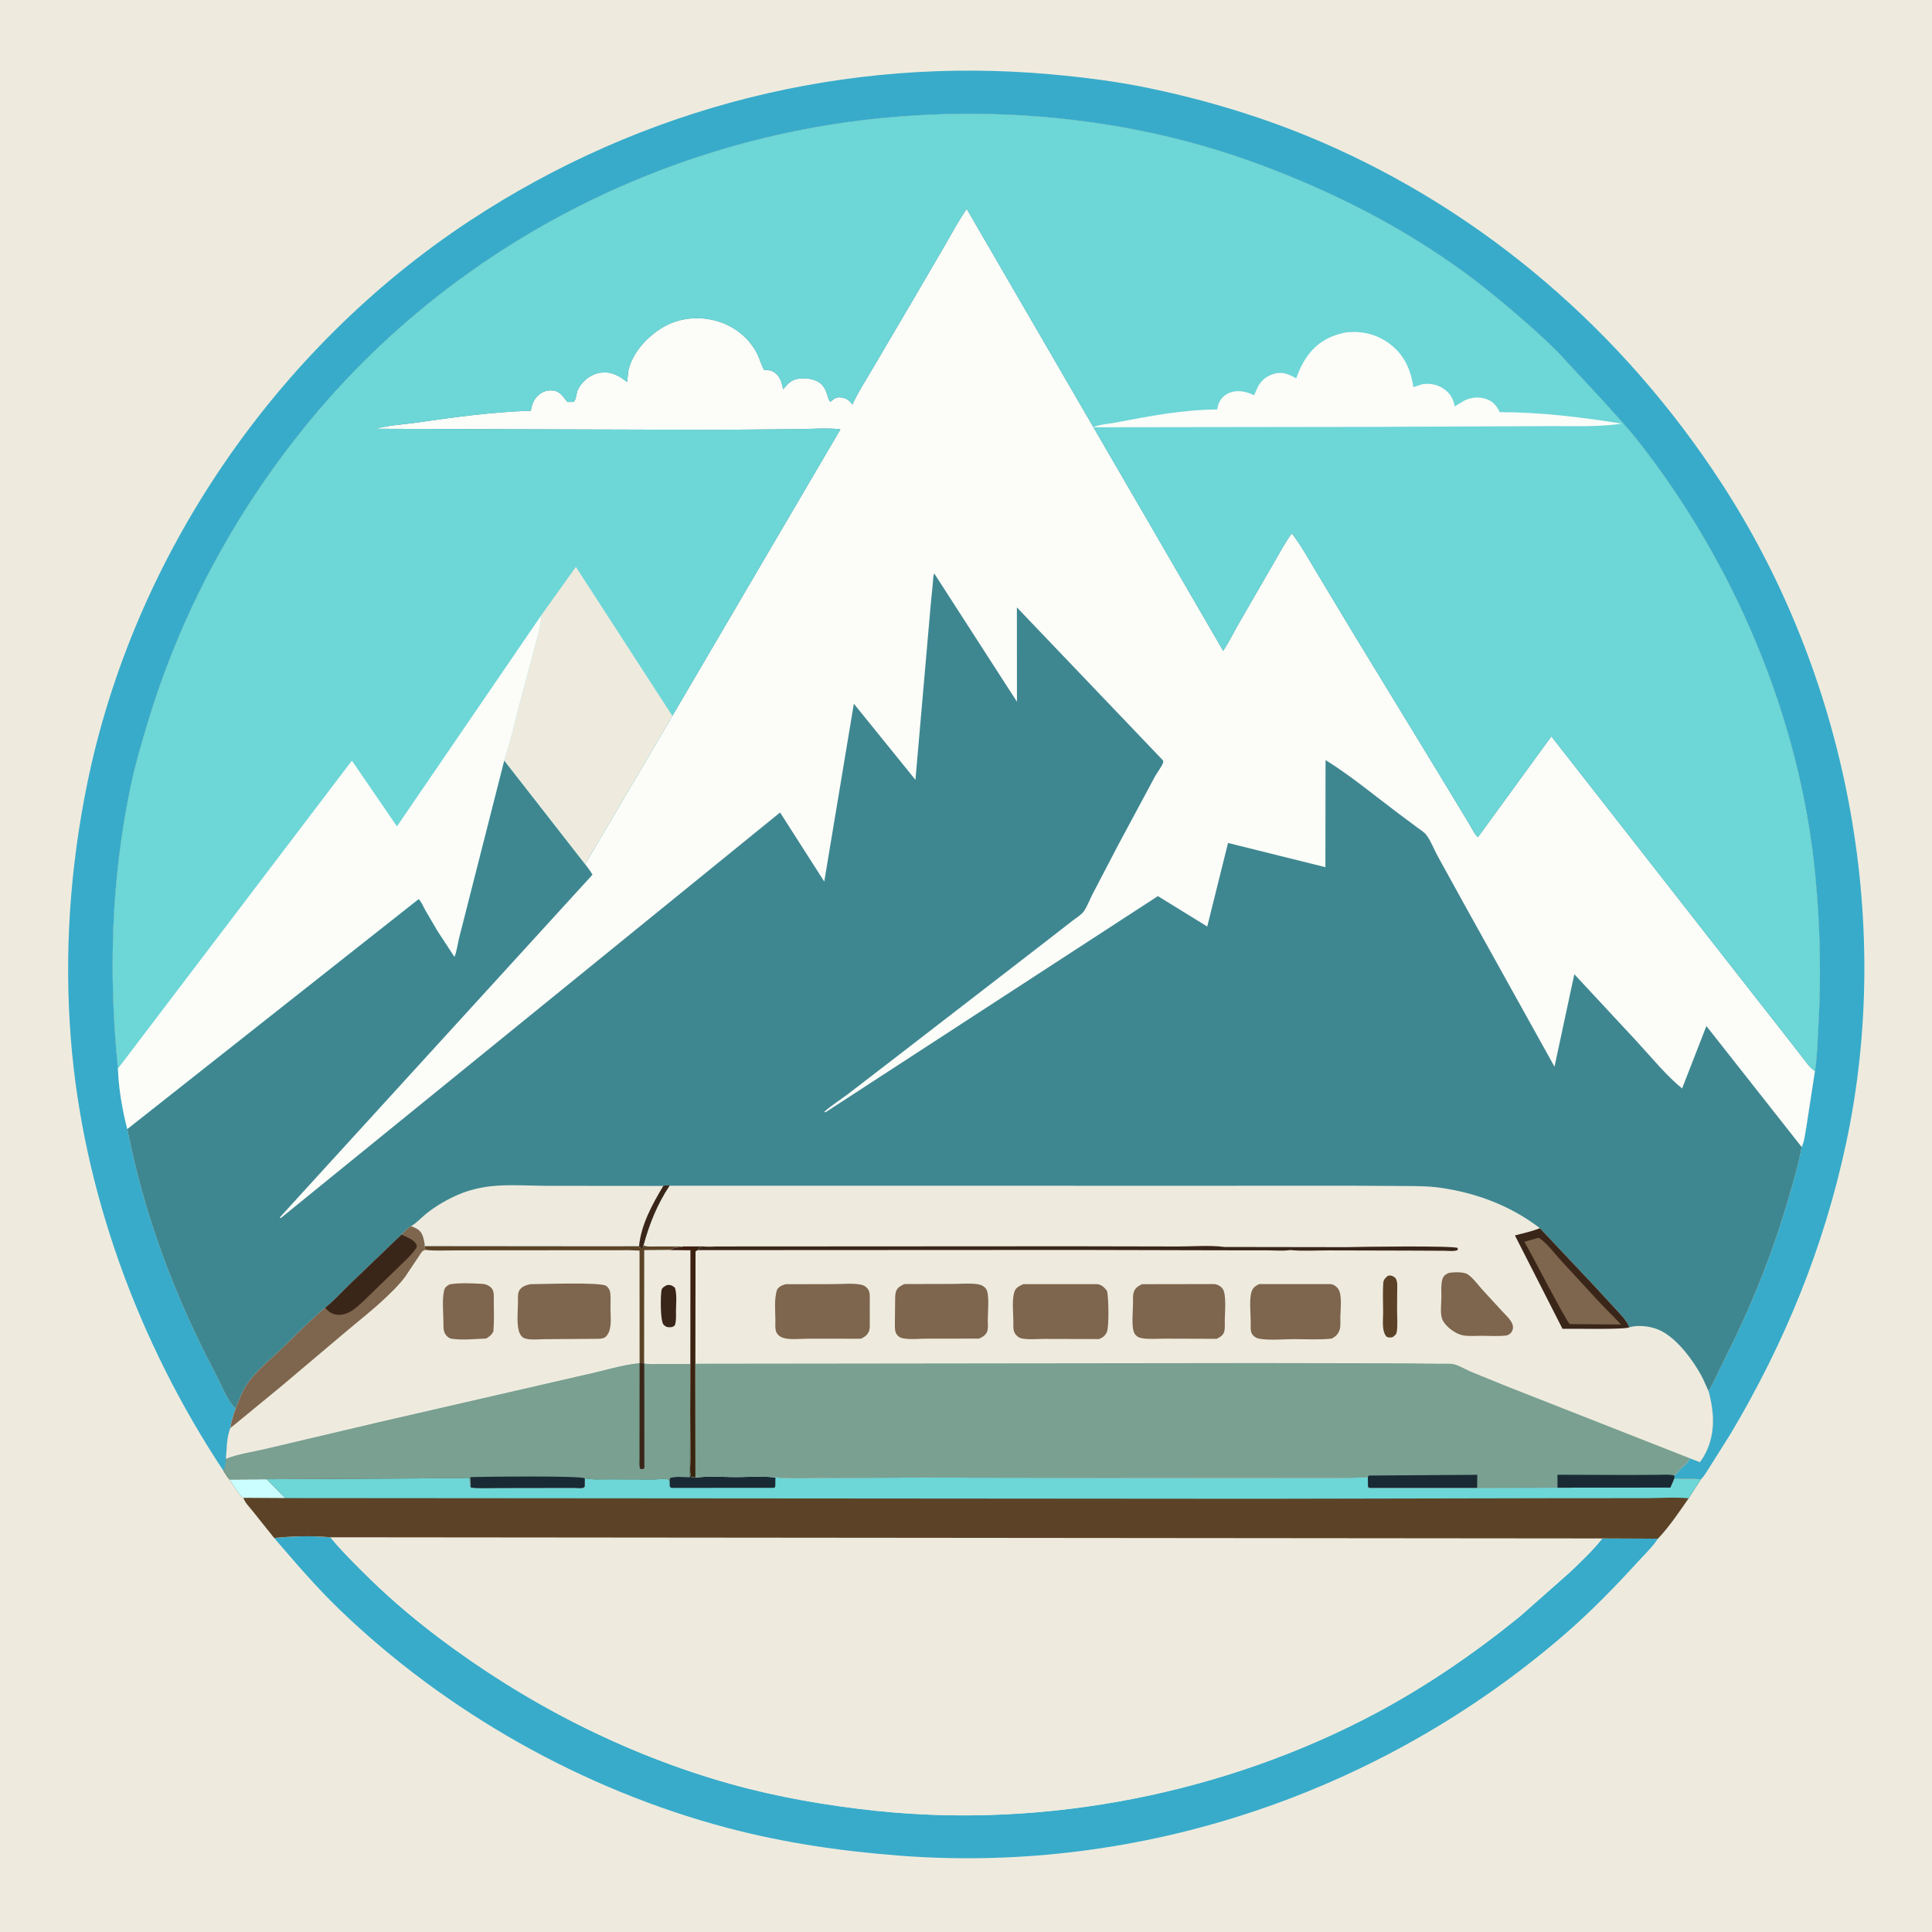 <svg version="1.1" xmlns="http://www.w3.org/2000/svg" style="display: block;" viewBox="0 0 2048 2048" width="1024" height="1024">
<defs>
	<linearGradient id="Gradient1" gradientUnits="userSpaceOnUse" x1="739.129" y1="1443.19" x2="727.871" y2="1442.81">
		<stop class="stop0" offset="0" stop-opacity="1" stop-color="rgb(56,37,14)"/>
		<stop class="stop1" offset="1" stop-opacity="1" stop-color="rgb(63,31,18)"/>
	</linearGradient>
</defs>
<path transform="translate(0,0)" fill="rgb(238,235,222)" d="M -0 -0 L 2048 0 L 2048 2048 L -0 2048 L -0 -0 z"/>
<path transform="translate(0,0)" fill="rgb(56,171,202)" d="M 290.668 1630.39 C 309.438 1628.29 331.411 1627.88 350.246 1629.58 C 360.491 1642.22 371.838 1653.54 383.311 1665.05 C 408.721 1690.52 435.136 1713.36 463.819 1735.07 C 556.512 1805.23 662.061 1859.5 774.143 1890.97 C 824.166 1905.02 877.901 1914.23 929.562 1919.63 C 1109.37 1938.43 1298.57 1901.05 1458.05 1816.26 C 1512.4 1787.36 1563.94 1751.88 1611.65 1713.09 L 1664.25 1666.57 C 1676.24 1655.16 1688.21 1643.78 1698.54 1630.81 L 1757.48 1631.07 C 1751.62 1639.87 1743.04 1648.06 1735.9 1655.88 C 1710.95 1683.22 1684.96 1709.81 1656.88 1733.97 C 1463.34 1900.5 1209.72 1986.49 954.598 1967.15 C 892.567 1962.44 831.341 1953.58 771.122 1937.65 C 618.81 1897.37 473.36 1815.53 359.829 1706.1 C 335.236 1682.39 312.917 1656.27 290.668 1630.39 z"/>
<path transform="translate(0,0)" fill="rgb(56,171,202)" d="M 236.798 1559.03 C 147.177 1423.85 87.809 1263.27 75.079 1101 C 67.977 1010.48 74.244 919.982 92.378 831.091 C 141.687 589.38 292.497 369.17 498.332 233.79 C 681.34 113.424 896.84 59.013 1115 78.875 C 1149.73 82.037 1184.14 86.37 1218.31 93.5 C 1279.78 106.325 1340.48 124.683 1398.23 149.417 C 1573.93 224.673 1720.87 352.356 1824.81 512.118 C 1956.82 715.024 2007.65 974.058 1957.05 1211.4 C 1933.54 1321.66 1892.02 1423.27 1834.45 1519.99 L 1812.63 1554.65 C 1809.75 1558.97 1806.9 1564.51 1803.11 1568.05 L 1774.87 1567.14 L 1775.03 1564.2 C 1777.36 1561.8 1779.36 1559.05 1781.73 1556.73 C 1785.76 1552.79 1789.03 1551.57 1791.02 1545.74 L 1802.02 1549.94 L 1805.6 1544.61 C 1818.64 1522.64 1817.64 1498.41 1811.08 1474.62 C 1817.32 1464.58 1822.14 1452.66 1827.52 1442.06 C 1855.48 1386.96 1878.44 1330.39 1895.69 1271.02 C 1900.96 1252.91 1906.5 1234.49 1909.86 1215.92 C 1912.94 1209.47 1913.78 1199.91 1915.08 1192.77 L 1923.92 1135.34 C 1926.32 1120.22 1926.61 1104.29 1927.5 1088.99 C 1930.67 1034.33 1929.47 981.414 1924.21 926.974 C 1908.24 761.719 1838.82 597.685 1736.46 467.507 C 1724.88 452.783 1711.99 439.046 1699.49 425.095 L 1650.65 372.473 C 1629.63 351.732 1607.3 332.515 1584.5 313.772 C 1527.91 267.242 1464.05 229.477 1397.25 199.686 C 1357.28 181.862 1316.08 166.282 1273.98 154.291 C 1164.33 123.055 1046.4 113.99 933.073 125.331 C 696.634 148.992 475.236 265.707 324.918 450.337 C 248.563 544.123 191.093 651.097 156.33 766.948 C 149.836 788.59 143.452 810.129 138.772 832.255 C 117.782 931.491 114.884 1032.02 125.058 1132.7 C 125.711 1153.3 129.724 1176.89 134.944 1196.81 C 152.645 1287.7 185.378 1374.66 228.534 1456.42 C 234.54 1467.8 240.661 1484.48 249.763 1493.35 C 247.41 1500.08 245.151 1506.72 244.208 1513.83 C 240.22 1523.62 240.385 1535.95 239.555 1546.44 C 239.166 1550.21 239.512 1556.39 236.798 1559.03 z"/>
<path transform="translate(0,0)" fill="rgb(238,235,222)" d="M 677.996 1445.02 L 682.97 1445.16 C 688.311 1446.41 694.23 1445.88 699.707 1445.87 L 731.837 1445.78 L 731.648 1498.65 L 731.942 1546.72 C 731.943 1552.09 730.839 1560.62 732.5 1565.61 L 737.227 1566.1 C 751.268 1564.73 766.193 1565.68 780.331 1565.68 C 793.972 1565.68 808.428 1564.74 821.971 1566.04 C 840.91 1567.92 860.816 1566.73 879.855 1566.61 L 976.387 1566.26 L 1290.27 1566.77 L 1418.11 1566.67 L 1441.76 1566.27 C 1443.98 1566.2 1448.04 1566.51 1449.97 1565.6 L 1450.16 1576 C 1451.81 1577.47 1450.9 1577.19 1452.75 1577.19 L 1565.85 1577.19 L 1651 1577 L 1770.63 1576.91 L 1774.87 1567.14 L 1803.11 1568.05 L 1790.05 1588.28 C 1780.21 1602.45 1769.36 1618.62 1757.48 1631.07 L 1698.54 1630.81 C 1688.21 1643.78 1676.24 1655.16 1664.25 1666.57 L 1611.65 1713.09 C 1563.94 1751.88 1512.4 1787.36 1458.05 1816.26 C 1298.57 1901.05 1109.37 1938.43 929.562 1919.63 C 877.901 1914.23 824.166 1905.02 774.143 1890.97 C 662.061 1859.5 556.512 1805.23 463.819 1735.07 C 435.136 1713.36 408.721 1690.52 383.311 1665.05 C 371.838 1653.54 360.491 1642.22 350.246 1629.58 C 331.411 1627.88 309.438 1628.29 290.668 1630.39 L 267.445 1601.34 C 264.471 1597.57 259.195 1592.34 258.03 1587.74 C 253.076 1585.23 246.607 1573.12 243.169 1568.25 C 240.747 1565.89 238.719 1561.89 236.798 1559.03 C 239.512 1556.39 239.166 1550.21 239.555 1546.44 C 252.157 1541.23 268.266 1539.16 281.613 1535.89 L 402.617 1507.37 L 618.284 1457.78 C 638.14 1453.68 657.817 1447.02 677.996 1445.02 z"/>
<path transform="translate(0,0)" fill="rgb(92,67,39)" d="M 677.996 1445.02 L 682.97 1445.16 C 688.311 1446.41 694.23 1445.88 699.707 1445.87 L 731.837 1445.78 L 731.648 1498.65 L 731.942 1546.72 C 731.943 1552.09 730.839 1560.62 732.5 1565.61 L 737.227 1566.1 C 751.268 1564.73 766.193 1565.68 780.331 1565.68 C 793.972 1565.68 808.428 1564.74 821.971 1566.04 C 840.91 1567.92 860.816 1566.73 879.855 1566.61 L 976.387 1566.26 L 1290.27 1566.77 L 1418.11 1566.67 L 1441.76 1566.27 C 1443.98 1566.2 1448.04 1566.51 1449.97 1565.6 L 1450.16 1576 C 1451.81 1577.47 1450.9 1577.19 1452.75 1577.19 L 1565.85 1577.19 L 1651 1577 L 1770.63 1576.91 L 1774.87 1567.14 L 1803.11 1568.05 L 1790.05 1588.28 C 1780.21 1602.45 1769.36 1618.62 1757.48 1631.07 L 1698.54 1630.81 L 350.246 1629.58 C 331.411 1627.88 309.438 1628.29 290.668 1630.39 L 267.445 1601.34 C 264.471 1597.57 259.195 1592.34 258.03 1587.74 C 253.076 1585.23 246.607 1573.12 243.169 1568.25 C 240.747 1565.89 238.719 1561.89 236.798 1559.03 C 239.512 1556.39 239.166 1550.21 239.555 1546.44 C 252.157 1541.23 268.266 1539.16 281.613 1535.89 L 402.617 1507.37 L 618.284 1457.78 C 638.14 1453.68 657.817 1447.02 677.996 1445.02 z"/>
<path transform="translate(0,0)" fill="rgb(203,254,254)" d="M 243.169 1568.25 L 282.8 1568.04 L 302.331 1588.01 L 258.03 1587.74 C 253.076 1585.23 246.607 1573.12 243.169 1568.25 z"/>
<path transform="translate(0,0)" fill="rgb(109,214,215)" d="M 709.798 1570.11 L 709.957 1567.07 C 713.329 1564.54 726.427 1565.86 731.22 1565.84 L 731.648 1498.65 L 731.942 1546.72 C 731.943 1552.09 730.839 1560.62 732.5 1565.61 L 737.227 1566.1 C 751.268 1564.73 766.193 1565.68 780.331 1565.68 C 793.972 1565.68 808.428 1564.74 821.971 1566.04 C 840.91 1567.92 860.816 1566.73 879.855 1566.61 L 976.387 1566.26 L 1290.27 1566.77 L 1418.11 1566.67 L 1441.76 1566.27 C 1443.98 1566.2 1448.04 1566.51 1449.97 1565.6 L 1450.16 1576 C 1451.81 1577.47 1450.9 1577.19 1452.75 1577.19 L 1565.85 1577.19 L 1651 1577 L 1770.63 1576.91 L 1774.87 1567.14 L 1803.11 1568.05 L 1790.05 1588.28 C 1775.6 1586.81 1759.69 1588.1 1745.11 1588.11 L 1653.24 1588.16 L 1336.02 1588.78 L 302.331 1588.01 L 282.8 1568.04 L 464.006 1567.04 L 488.907 1566.9 C 490.377 1566.87 495.345 1566.24 496.5 1566.69 C 497.094 1566.93 497.433 1567.56 497.899 1568 C 498.063 1570.6 497.772 1574.75 499.121 1576.88 C 509.285 1577.93 519.934 1577.29 530.155 1577.28 L 585.935 1577.19 L 607.72 1577.15 C 610.663 1577.14 615.205 1577.74 618 1577.13 C 618.67 1576.98 619.146 1576.38 619.718 1576 L 619.88 1567.08 C 628.429 1568.75 637.923 1568.06 646.628 1568.11 L 694 1568.24 C 696.962 1568.23 706 1567.18 708 1568.2 C 708.779 1568.6 709.199 1569.47 709.798 1570.11 z"/>
<path transform="translate(0,0)" fill="rgb(26,42,52)" d="M 709.798 1570.11 L 709.957 1567.07 C 713.329 1564.54 726.427 1565.86 731.22 1565.84 L 731.648 1498.65 L 731.942 1546.72 C 731.943 1552.09 730.839 1560.62 732.5 1565.61 L 737.227 1566.1 C 751.268 1564.73 766.193 1565.68 780.331 1565.68 C 793.972 1565.68 808.428 1564.74 821.971 1566.04 L 821.821 1576 C 820.201 1577.43 821.088 1577.17 819.304 1577.17 L 711.5 1577.23 L 710.029 1576 L 709.798 1570.11 z"/>
<path transform="translate(0,0)" fill="rgb(121,160,145)" d="M 677.996 1445.02 L 682.97 1445.16 C 688.311 1446.41 694.23 1445.88 699.707 1445.87 L 731.837 1445.78 L 731.648 1498.65 L 731.22 1565.84 C 726.427 1565.86 713.329 1564.54 709.957 1567.07 L 709.798 1570.11 C 709.199 1569.47 708.779 1568.6 708 1568.2 C 706 1567.18 696.962 1568.23 694 1568.24 L 646.628 1568.11 C 637.923 1568.06 628.429 1568.75 619.88 1567.08 L 619.718 1576 C 619.146 1576.38 618.67 1576.98 618 1577.13 C 615.205 1577.74 610.663 1577.14 607.72 1577.15 L 585.935 1577.19 L 530.155 1577.28 C 519.934 1577.29 509.285 1577.93 499.121 1576.88 C 497.772 1574.75 498.063 1570.6 497.899 1568 C 497.433 1567.56 497.094 1566.93 496.5 1566.69 C 495.345 1566.24 490.377 1566.87 488.907 1566.9 L 464.006 1567.04 L 282.8 1568.04 L 243.169 1568.25 C 240.747 1565.89 238.719 1561.89 236.798 1559.03 C 239.512 1556.39 239.166 1550.21 239.555 1546.44 C 252.157 1541.23 268.266 1539.16 281.613 1535.89 L 402.617 1507.37 L 618.284 1457.78 C 638.14 1453.68 657.817 1447.02 677.996 1445.02 z"/>
<path transform="translate(0,0)" fill="rgb(58,38,25)" d="M 677.996 1445.02 L 682.97 1445.16 L 683.057 1556.5 C 680.94 1557.71 680.8 1557.29 678.5 1556.96 C 677.477 1553.54 677.917 1549.4 677.92 1545.83 L 677.927 1524.86 L 677.996 1445.02 z"/>
<path transform="translate(0,0)" fill="rgb(26,42,52)" d="M 499.121 1576.88 L 498.628 1565.75 C 512.163 1565.37 615.821 1564.13 619.88 1567.08 L 619.718 1576 C 619.146 1576.38 618.67 1576.98 618 1577.13 C 615.205 1577.74 610.663 1577.14 607.72 1577.15 L 585.935 1577.19 L 530.155 1577.28 C 519.934 1577.29 509.285 1577.93 499.121 1576.88 z"/>
<path transform="translate(0,0)" fill="rgb(62,135,145)" d="M 125.058 1132.7 C 114.884 1032.02 117.782 931.491 138.772 832.255 C 143.452 810.129 149.836 788.59 156.33 766.948 C 191.093 651.097 248.563 544.123 324.918 450.337 C 475.236 265.707 696.634 148.992 933.073 125.331 C 1046.4 113.99 1164.33 123.055 1273.98 154.291 C 1316.08 166.282 1357.28 181.862 1397.25 199.686 C 1464.05 229.477 1527.91 267.242 1584.5 313.772 C 1607.3 332.515 1629.63 351.732 1650.65 372.473 L 1699.49 425.095 C 1711.99 439.046 1724.88 452.783 1736.46 467.507 C 1838.82 597.685 1908.24 761.719 1924.21 926.974 C 1929.47 981.414 1930.67 1034.33 1927.5 1088.99 C 1926.61 1104.29 1926.32 1120.22 1923.92 1135.34 L 1915.08 1192.77 C 1913.78 1199.91 1912.94 1209.47 1909.86 1215.92 C 1906.5 1234.49 1900.96 1252.91 1895.69 1271.02 C 1878.44 1330.39 1855.48 1386.96 1827.52 1442.06 C 1822.14 1452.66 1817.32 1464.58 1811.08 1474.62 C 1817.64 1498.41 1818.64 1522.64 1805.6 1544.61 L 1802.02 1549.94 L 1791.02 1545.74 C 1789.03 1551.57 1785.76 1552.79 1781.73 1556.73 C 1779.36 1559.05 1777.36 1561.8 1775.03 1564.2 L 1774.87 1567.14 L 1770.63 1576.91 L 1651 1577 L 1565.85 1577.19 L 1452.75 1577.19 C 1450.9 1577.19 1451.81 1577.47 1450.16 1576 L 1449.97 1565.6 C 1448.04 1566.51 1443.98 1566.2 1441.76 1566.27 L 1418.11 1566.67 L 1290.27 1566.77 L 976.387 1566.26 L 879.855 1566.61 C 860.816 1566.73 840.91 1567.92 821.971 1566.04 C 808.428 1564.74 793.972 1565.68 780.331 1565.68 C 766.193 1565.68 751.268 1564.73 737.227 1566.1 L 732.5 1565.61 C 730.839 1560.62 731.943 1552.09 731.942 1546.72 L 731.648 1498.65 L 731.837 1445.78 L 699.707 1445.87 C 694.23 1445.88 688.311 1446.41 682.97 1445.16 L 677.996 1445.02 C 657.817 1447.02 638.14 1453.68 618.284 1457.78 L 402.617 1507.37 L 281.613 1535.89 C 268.266 1539.16 252.157 1541.23 239.555 1546.44 C 240.385 1535.95 240.22 1523.62 244.208 1513.83 C 245.151 1506.72 247.41 1500.08 249.763 1493.35 C 240.661 1484.48 234.54 1467.8 228.534 1456.42 C 185.378 1374.66 152.645 1287.7 134.944 1196.81 C 129.724 1176.89 125.711 1153.3 125.058 1132.7 z"/>
<path transform="translate(0,0)" fill="rgb(238,235,222)" d="M 703.093 1257.14 C 705.586 1256.54 707.378 1255.9 709.864 1256.95 C 696.456 1277.36 688.766 1296.78 682.259 1320.16 L 681.5 1323 L 679.132 1323.03 L 677.385 1321.12 L 649.391 1321.23 L 449.998 1321.04 C 450.483 1318.67 448.927 1312.46 447.996 1310 C 445.584 1303.62 441.534 1302.21 435.67 1299.77 C 441.089 1296.91 446.348 1290.99 451.239 1287.03 C 462.008 1278.31 474.459 1271.11 487.231 1265.76 C 497.259 1261.56 508.963 1258.77 519.762 1257.52 C 539.169 1255.29 560.445 1256.99 580.03 1257.02 L 703.093 1257.14 z"/>
<path transform="translate(0,0)" fill="rgb(58,38,25)" d="M 703.093 1257.14 C 705.586 1256.54 707.378 1255.9 709.864 1256.95 C 696.456 1277.36 688.766 1296.78 682.259 1320.16 L 681.5 1323 L 679.132 1323.03 L 677.385 1321.12 C 679.636 1298.01 691.44 1276.66 703.093 1257.14 z"/>
<path transform="translate(0,0)" fill="rgb(238,235,222)" d="M 425.682 1308.72 C 428.821 1305.5 431.776 1302.07 435.67 1299.77 C 441.534 1302.21 445.584 1303.62 447.996 1310 C 448.927 1312.46 450.483 1318.67 449.998 1321.04 L 649.391 1321.23 L 677.385 1321.12 L 679.132 1323.03 L 681.5 1323 L 682.259 1320.16 C 686.559 1321.92 692.298 1321.23 696.931 1321.25 L 724.603 1321.27 L 722.63 1321.81 C 720.761 1322.3 719.257 1322.41 717.34 1322.44 C 714.439 1322.49 712.967 1323.42 710.71 1325.13 L 731.906 1325.33 L 731.837 1445.78 L 699.707 1445.87 C 694.23 1445.88 688.311 1446.41 682.97 1445.16 L 677.996 1445.02 C 657.817 1447.02 638.14 1453.68 618.284 1457.78 L 402.617 1507.37 L 281.613 1535.89 C 268.266 1539.16 252.157 1541.23 239.555 1546.44 C 240.385 1535.95 240.22 1523.62 244.208 1513.83 C 245.151 1506.72 247.41 1500.08 249.763 1493.35 C 253.499 1483.69 257.099 1474.01 263.142 1465.5 C 272.54 1452.27 286.894 1440.83 298.633 1429.58 C 313.777 1415.07 328.514 1399.86 344.562 1386.35 C 353.14 1379.78 361.178 1370.59 369.061 1363.07 L 425.682 1308.72 z"/>
<path transform="translate(0,0)" fill="rgb(92,67,39)" d="M 677.385 1321.12 L 679.132 1323.03 L 681.5 1323 L 682.259 1320.16 C 686.559 1321.92 692.298 1321.23 696.931 1321.25 L 724.603 1321.27 L 722.63 1321.81 C 720.761 1322.3 719.257 1322.41 717.34 1322.44 C 714.439 1322.49 712.967 1323.42 710.71 1325.13 L 683.041 1325.3 L 682.97 1445.16 L 677.996 1445.02 L 677.947 1325.67 L 666.443 1325.27 L 521.959 1325.37 L 478.084 1325.5 C 469.138 1325.52 459.857 1326.08 450.982 1324.89 L 449.998 1321.04 L 649.391 1321.23 L 677.385 1321.12 z"/>
<path transform="translate(0,0)" fill="rgb(126,101,77)" d="M 476.599 1361.5 C 486.617 1359.62 501.17 1360.35 511.5 1361 C 515.122 1361.23 518.907 1362.91 521.25 1365.7 C 524.09 1369.08 523.389 1374.75 523.426 1378.96 C 523.522 1389.75 523.932 1400.76 522.997 1411.5 C 520.951 1415.31 519.004 1416.67 515.343 1418.89 C 503.925 1419.39 490.725 1420.7 479.439 1419.23 C 476.241 1418.81 473.956 1417.13 472.207 1414.44 C 469.667 1410.53 470.11 1405.89 470.066 1401.43 C 469.965 1391.27 468.555 1378.02 470.702 1368.22 C 471.52 1364.48 473.461 1363.32 476.599 1361.5 z"/>
<path transform="translate(0,0)" fill="rgb(126,101,77)" d="M 562.05 1361.31 C 573.891 1361.24 636.498 1358.94 642.488 1363.04 C 644.952 1364.72 646.575 1367.56 646.913 1370.5 C 647.529 1375.84 647.134 1381.81 647.143 1387.22 C 647.158 1395.96 648.953 1408.23 643.523 1415.43 C 641.144 1418.59 638.888 1418.79 635.25 1419.18 L 577.391 1419.59 C 571.345 1419.61 560.875 1420.85 555.32 1418.36 C 552.791 1417.22 550.841 1413.79 550.089 1411.23 C 547.519 1402.49 549.035 1388.99 549.1 1379.67 C 549.127 1375.84 548.548 1370.89 550.748 1367.53 C 553.318 1363.6 557.741 1362.3 562.05 1361.31 z"/>
<path transform="translate(0,0)" fill="rgb(238,235,222)" d="M 710.71 1325.13 L 731.906 1325.33 L 731.837 1445.78 L 699.707 1445.87 C 694.23 1445.88 688.311 1446.41 682.97 1445.16 L 683.041 1325.3 L 710.71 1325.13 z"/>
<path transform="translate(0,0)" fill="rgb(58,38,25)" d="M 706.446 1362.5 C 707.449 1362.25 707.895 1362.09 709.015 1362.1 C 711.878 1362.12 713.467 1363.37 715.5 1365.15 C 717.746 1372.49 716.658 1381.5 716.574 1389.22 C 716.526 1393.67 716.898 1398.7 715.936 1403.06 C 715.353 1405.7 714.669 1405.4 712.5 1406.75 L 709 1406.98 C 706.567 1406.74 705.016 1405.93 703.386 1404.17 C 699.821 1400.32 700.14 1374.11 701.155 1368 C 701.668 1364.91 704.069 1363.97 706.446 1362.5 z"/>
<path transform="translate(0,0)" fill="rgb(126,101,77)" d="M 425.682 1308.72 C 428.821 1305.5 431.776 1302.07 435.67 1299.77 C 441.534 1302.21 445.584 1303.62 447.996 1310 C 448.927 1312.46 450.483 1318.67 449.998 1321.04 L 450.982 1324.89 C 450.054 1325.29 448.974 1325.43 448.196 1326.07 C 446.467 1327.5 444.393 1331.25 443.058 1333.16 L 429.384 1353.55 C 423.337 1361.71 415.941 1368.86 408.588 1375.83 C 395.237 1388.51 380.463 1399.97 366.408 1411.86 L 298.642 1469.1 L 244.208 1513.83 C 245.151 1506.72 247.41 1500.08 249.763 1493.35 C 253.499 1483.69 257.099 1474.01 263.142 1465.5 C 272.54 1452.27 286.894 1440.83 298.633 1429.58 C 313.777 1415.07 328.514 1399.86 344.562 1386.35 C 353.14 1379.78 361.178 1370.59 369.061 1363.07 L 425.682 1308.72 z"/>
<path transform="translate(0,0)" fill="rgb(58,38,25)" d="M 425.682 1308.72 C 431.023 1311.68 439.751 1313.75 441.713 1320.28 C 442.248 1322.06 440.507 1324.12 439.467 1325.5 C 435.445 1330.83 430.136 1335.6 425.426 1340.32 L 398.333 1366.59 C 390.602 1373.86 382.594 1382.7 373.951 1388.78 C 370.456 1391.24 366.344 1393.03 362.096 1393.6 C 357.12 1394.28 351.989 1393.08 348.142 1389.8 L 344.562 1386.35 C 353.14 1379.78 361.178 1370.59 369.061 1363.07 L 425.682 1308.72 z"/>
<path transform="translate(0,0)" fill="rgb(238,235,222)" d="M 709.864 1256.95 L 846.488 1256.91 L 1246.9 1256.97 L 1433.5 1256.92 L 1485.27 1257.2 C 1499.25 1257.29 1513.29 1257.12 1527.16 1259.12 C 1565.61 1264.69 1601.47 1278.24 1632.41 1301.96 L 1690.16 1363.27 L 1712.64 1387.68 C 1717.96 1393.52 1723.8 1399.04 1726.95 1406.4 L 1727.21 1406.97 C 1734.71 1404.73 1745.56 1405.42 1753 1407.77 L 1754.57 1408.23 C 1775.49 1414.69 1795.66 1442.77 1805.17 1461.47 L 1811.08 1474.62 C 1817.64 1498.41 1818.64 1522.64 1805.6 1544.61 L 1802.02 1549.94 L 1791.02 1545.74 C 1789.03 1551.57 1785.76 1552.79 1781.73 1556.73 C 1779.36 1559.05 1777.36 1561.8 1775.03 1564.2 L 1774.87 1567.14 L 1770.63 1576.91 L 1651 1577 L 1565.85 1577.19 L 1452.75 1577.19 C 1450.9 1577.19 1451.81 1577.47 1450.16 1576 L 1449.97 1565.6 C 1448.04 1566.51 1443.98 1566.2 1441.76 1566.27 L 1418.11 1566.67 L 1290.27 1566.77 L 976.387 1566.26 L 879.855 1566.61 C 860.816 1566.73 840.91 1567.92 821.971 1566.04 C 808.428 1564.74 793.972 1565.68 780.331 1565.68 C 766.193 1565.68 751.268 1564.73 737.227 1566.1 L 732.5 1565.61 C 730.839 1560.62 731.943 1552.09 731.942 1546.72 L 731.648 1498.65 L 731.837 1445.78 L 731.906 1325.33 L 710.71 1325.13 C 712.967 1323.42 714.439 1322.49 717.34 1322.44 C 719.257 1322.41 720.761 1322.3 722.63 1321.81 L 724.603 1321.27 L 696.931 1321.25 C 692.298 1321.23 686.559 1321.92 682.259 1320.16 C 688.766 1296.78 696.456 1277.36 709.864 1256.95 z"/>
<path transform="translate(0,0)" fill="rgb(92,67,39)" d="M 1471.03 1352.5 C 1471.79 1352.28 1472.23 1352.11 1473.07 1352.09 C 1475.79 1352.03 1477.23 1353.14 1479.27 1354.74 C 1481.82 1358.89 1481.09 1363.59 1481.09 1368.31 L 1480.97 1388.5 C 1480.95 1395.77 1481.68 1403.81 1480.78 1411 C 1480.35 1414.49 1478.87 1415.52 1476.19 1417.5 C 1473.7 1417.98 1472.42 1417.96 1470 1417.21 C 1464.32 1411.15 1466.21 1398.98 1466.19 1391.02 C 1466.15 1380.8 1465.61 1370.18 1466.3 1360 C 1466.53 1356.54 1468.53 1354.6 1471.03 1352.5 z"/>
<path transform="translate(0,0)" fill="url(#Gradient1)" d="M 724.603 1321.27 L 759.286 1321.3 L 740.51 1322.5 L 741.219 1323.75 L 739.49 1325.21 L 737.302 1326.5 L 737.12 1445.6 L 737.227 1566.1 L 732.5 1565.61 C 730.839 1560.62 731.943 1552.09 731.942 1546.72 L 731.648 1498.65 L 731.837 1445.78 L 731.906 1325.33 L 710.71 1325.13 C 712.967 1323.42 714.439 1322.49 717.34 1322.44 C 719.257 1322.41 720.761 1322.3 722.63 1321.81 L 724.603 1321.27 z"/>
<path transform="translate(0,0)" fill="rgb(58,38,25)" d="M 759.286 1321.3 L 1136.61 1321.09 L 1248.02 1321.32 C 1263.98 1321.37 1282.25 1319.74 1298.02 1321.84 L 1427.1 1322.03 C 1441.33 1321.6 1540.79 1320.27 1545.27 1322.94 L 1545.17 1325.06 C 1541.73 1326.81 1534.85 1325.88 1530.94 1325.87 L 1492.93 1325.69 L 1408.45 1325.48 C 1395.1 1325.45 1380.92 1326.42 1367.67 1325.11 C 1360.08 1326.32 1351.03 1325.41 1343.3 1325.41 L 1294.46 1325.38 L 1143.69 1325.01 L 739.49 1325.21 L 741.219 1323.75 L 740.51 1322.5 L 759.286 1321.3 z"/>
<path transform="translate(0,0)" fill="rgb(126,101,77)" d="M 1535.28 1349.5 C 1540.1 1348.46 1549.38 1348.16 1554 1349.96 C 1559.8 1352.22 1566.84 1362.18 1571.15 1366.9 L 1592.5 1390.11 C 1596.2 1394.1 1601.54 1398.86 1603.38 1404.06 C 1604.13 1406.18 1603.98 1408.99 1602.89 1411 C 1601.47 1413.6 1600.19 1414.52 1597.5 1415.58 C 1588.99 1416.79 1579.34 1415.99 1570.72 1415.99 C 1564.3 1415.98 1556.47 1416.75 1550.25 1415.4 C 1542.67 1413.75 1533.78 1407.09 1529.78 1400.42 C 1526.08 1394.27 1527.87 1382.88 1527.93 1375.74 C 1527.98 1369.65 1527.28 1362.24 1528.92 1356.33 C 1529.94 1352.64 1532.04 1351.18 1535.28 1349.5 z"/>
<path transform="translate(0,0)" fill="rgb(126,101,77)" d="M 1334.69 1361.16 L 1410.52 1361.17 C 1414.06 1361.65 1417.08 1363.88 1418.92 1366.88 C 1422.86 1373.26 1420.88 1388.87 1420.83 1396.38 C 1420.8 1400.48 1421.34 1406.32 1419.89 1410.16 C 1418.22 1414.56 1415.67 1417.02 1411.5 1418.99 C 1398.23 1420.42 1383.83 1419.47 1370.44 1419.55 C 1359.21 1419.62 1346.5 1420.95 1335.48 1419.2 C 1332.2 1418.69 1328.95 1416.94 1327.19 1414.02 C 1325.25 1410.82 1325.85 1405.44 1325.83 1401.78 C 1325.8 1392.59 1324.06 1377.94 1326.63 1369.51 C 1328.03 1364.88 1330.58 1363.4 1334.69 1361.16 z"/>
<path transform="translate(0,0)" fill="rgb(126,101,77)" d="M 1210.56 1361.29 L 1287.17 1361.16 C 1290.64 1361.56 1293.97 1363.31 1296.06 1366.12 C 1300.32 1371.85 1298.37 1391.85 1298.31 1399.5 C 1298.28 1403.24 1298.72 1407.92 1297.74 1411.49 C 1296.61 1415.59 1293.31 1417.42 1289.78 1419.2 L 1235.16 1419.02 C 1227.24 1418.99 1217.75 1419.91 1210.06 1418.46 C 1206.74 1417.84 1204.33 1416.41 1202.63 1413.5 C 1199.08 1407.44 1200.98 1389.6 1201.06 1382.14 C 1201.09 1378.29 1200.65 1373.59 1201.79 1369.95 C 1203.29 1365.14 1206.27 1363.49 1210.56 1361.29 z"/>
<path transform="translate(0,0)" fill="rgb(58,38,25)" d="M 1632.41 1301.96 L 1690.16 1363.27 L 1712.64 1387.68 C 1717.96 1393.52 1723.8 1399.04 1726.95 1406.4 L 1727.21 1406.97 C 1723.25 1409.65 1667.15 1408.29 1656.3 1408.59 L 1605.88 1309.59 C 1615 1307.26 1623.57 1305.36 1632.41 1301.96 z"/>
<path transform="translate(0,0)" fill="rgb(126,101,77)" d="M 1629.31 1312.5 L 1631.01 1312.19 C 1638.45 1316.09 1647.75 1328.53 1653.53 1334.85 L 1694.26 1379.16 L 1718.4 1404.03 L 1705.25 1403.93 L 1664.07 1403.55 C 1660.33 1401.27 1622.21 1326.41 1615.87 1316.39 L 1629.31 1312.5 z"/>
<path transform="translate(0,0)" fill="rgb(126,101,77)" d="M 958.749 1361.16 L 1010.02 1361.02 C 1018.37 1361.02 1028.21 1360.05 1036.39 1361.3 C 1039.96 1361.84 1043.35 1363.43 1045.41 1366.5 C 1049.07 1371.96 1047.12 1391.79 1047.08 1398.93 C 1047.06 1402.38 1047.7 1407.63 1046.66 1410.79 C 1045.16 1415.3 1041.99 1416.99 1037.94 1418.97 L 982.431 1419.03 C 974.348 1419.02 964.109 1420.25 956.363 1418.5 C 953.468 1417.85 950.966 1415.75 949.727 1413.05 C 948.269 1409.86 948.647 1405.14 948.632 1401.64 L 948.848 1379.9 C 948.933 1376.26 948.659 1371.98 949.993 1368.55 C 951.571 1364.49 955.039 1362.92 958.749 1361.16 z"/>
<path transform="translate(0,0)" fill="rgb(126,101,77)" d="M 832.88 1361.32 L 884.493 1361.2 C 893.593 1361.2 904.887 1359.93 913.61 1362.01 C 916.584 1362.72 919.449 1365.08 920.825 1367.81 C 922.458 1371.05 921.969 1376.32 921.982 1379.87 L 922.011 1400.75 C 921.982 1403.98 922.31 1407.88 921.213 1410.92 C 919.708 1415.09 916.419 1417.32 912.583 1419.11 L 857.31 1419.08 C 849.388 1419.05 837.346 1420.51 830 1418.17 C 826.991 1417.21 824.355 1415.13 822.992 1412.23 C 821.341 1408.72 821.971 1403.38 821.944 1399.58 C 821.868 1389.17 820.421 1376.24 823.955 1366.5 C 826.782 1363.28 828.802 1362.5 832.88 1361.32 z"/>
<path transform="translate(0,0)" fill="rgb(126,101,77)" d="M 1084.77 1361.25 L 1163 1361.24 C 1167.94 1361.82 1170.59 1364.74 1173.5 1368.43 C 1175.18 1374.77 1175.83 1406.35 1173.27 1412.13 C 1171.59 1415.9 1168.81 1418.04 1165.06 1419.45 L 1107.14 1419.31 C 1099.43 1419.29 1089.99 1420.34 1082.5 1418.65 C 1079.69 1418.01 1076.82 1415.34 1075.5 1412.8 C 1073.67 1409.26 1074.25 1403.65 1074.2 1399.75 C 1074.1 1391.09 1072.42 1376.53 1075.67 1368.43 C 1077.21 1364.58 1081.25 1362.82 1084.77 1361.25 z"/>
<path transform="translate(0,0)" fill="rgb(121,160,145)" d="M 737.12 1445.6 L 1334.83 1444.9 L 1487.94 1445.17 L 1526.16 1445.61 C 1530.86 1445.7 1537.09 1445.11 1541.55 1446.24 C 1547.17 1447.67 1553.65 1451.67 1559.07 1454.01 L 1595.75 1468.96 L 1791.02 1545.74 C 1789.03 1551.57 1785.76 1552.79 1781.73 1556.73 C 1779.36 1559.05 1777.36 1561.8 1775.03 1564.2 L 1774.87 1567.14 L 1770.63 1576.91 L 1651 1577 L 1565.85 1577.19 L 1452.75 1577.19 C 1450.9 1577.19 1451.81 1577.47 1450.16 1576 L 1449.97 1565.6 C 1448.04 1566.51 1443.98 1566.2 1441.76 1566.27 L 1418.11 1566.67 L 1290.27 1566.77 L 976.387 1566.26 L 879.855 1566.61 C 860.816 1566.73 840.91 1567.92 821.971 1566.04 C 808.428 1564.74 793.972 1565.68 780.331 1565.68 C 766.193 1565.68 751.268 1564.73 737.227 1566.1 L 737.12 1445.6 z"/>
<path transform="translate(0,0)" fill="rgb(26,42,52)" d="M 1449.97 1565.6 L 1451 1564.13 L 1565.98 1563.36 L 1565.85 1577.19 L 1452.75 1577.19 C 1450.9 1577.19 1451.81 1577.47 1450.16 1576 L 1449.97 1565.6 z"/>
<path transform="translate(0,0)" fill="rgb(26,42,52)" d="M 1651 1577 L 1651 1563.29 L 1727.2 1563.55 L 1757.97 1563.36 C 1763.49 1563.33 1769.71 1562.65 1775.03 1564.2 L 1774.87 1567.14 L 1770.63 1576.91 L 1651 1577 z"/>
<path transform="translate(0,0)" fill="rgb(252,252,248)" d="M 903.613 428.917 C 909.276 416.059 917.24 404.206 924.253 392.048 L 968.977 316 L 1002.57 258.422 C 1009.64 246.151 1016.62 233.074 1024.78 221.52 L 1296.62 689.909 L 1297.15 689.121 C 1302.88 680.424 1307.48 670.774 1312.69 661.727 L 1350.76 595.865 C 1356.73 585.681 1362.37 574.914 1369.34 565.392 C 1379.34 578.311 1387.1 592.594 1395.52 606.538 L 1434.2 670.849 L 1525.29 820.329 L 1557.44 873.413 C 1559.41 876.56 1563.84 885.802 1566.73 887.406 L 1644.51 780.565 L 1846.75 1039.18 L 1885.01 1088 L 1909.91 1119.91 C 1913.83 1124.86 1918.52 1132.08 1923.92 1135.34 L 1915.08 1192.77 C 1913.78 1199.91 1912.94 1209.47 1909.86 1215.92 L 1808.85 1087.66 L 1783.1 1153.82 C 1765.77 1139.63 1750.83 1121.04 1735.65 1104.61 L 1668.85 1032.74 L 1647.83 1130.75 L 1551.92 958.159 L 1523.73 906.997 C 1519.98 900.089 1516.58 891.053 1511.85 884.914 C 1509.71 882.137 1505.65 879.644 1502.83 877.54 L 1482.39 862.311 C 1457.02 843.303 1432.07 822.44 1405.15 805.687 L 1404.97 919.241 L 1301.77 893.577 L 1279.73 982.154 L 1227.42 949.906 L 875 1179.1 L 873.837 1178.5 C 881.612 1171.57 891.182 1165.58 899.554 1159.25 L 947.246 1122.57 L 1105.92 1000.09 L 1136.56 976.276 C 1140.19 973.466 1146.21 969.839 1148.81 966.172 C 1152.6 960.834 1155.2 953.511 1158.25 947.625 L 1184.84 896.649 L 1224.13 823.454 C 1226.51 818.969 1231.77 812.445 1233.08 808 C 1233.28 807.319 1232.81 806.605 1232.68 805.908 L 1077.95 643.88 L 1078.02 743.888 L 990.374 607.956 C 989.037 610.51 989.21 614.563 988.925 617.438 L 986.5 642.129 L 970.402 826.675 L 905.124 745.981 L 873.752 934.492 L 826.915 861.271 L 297.5 1291.31 L 296.613 1290.5 L 628.03 927.241 C 625.785 923.179 623.114 919.702 620.245 916.083 L 712.742 758.905 L 890.887 455.12 C 876.49 453.397 860.653 454.791 846.12 454.923 L 758.461 455.669 L 533.238 454.997 L 398.379 454.527 C 411.516 450.722 426.361 450.137 439.898 448.204 C 480.722 442.376 521.444 436.61 562.704 435.42 C 563.832 429.001 565.412 423.923 570.368 419.288 C 574.994 414.961 579.715 413.443 586 413.943 C 593.612 414.548 597.119 420.777 601.5 426.116 L 607.5 426.084 C 610.811 425.366 610.811 416.461 612.556 413.143 L 613.192 412 L 614.581 409.558 C 619.082 402.54 627.267 396.621 635.5 395.258 C 647.521 393.269 655.528 397.798 664.734 404.89 L 666.185 392.5 C 670.339 374.312 684.953 358.202 700.342 348.379 C 717.099 337.683 737.12 334.843 756.354 339.383 C 776.204 344.069 793.518 356.837 802.746 375.202 C 805.44 380.563 806.907 387.039 810 392.039 C 813.705 392.193 817.281 392.381 820.452 394.496 C 826.706 398.665 828.449 404.358 829.871 411.335 L 830.16 412.795 C 832.517 409.839 835.108 406.722 838.191 404.5 C 843.289 400.825 851.54 400.559 857.5 401.444 C 867.108 402.871 873.279 407.406 876.357 416.738 C 877.405 419.915 877.913 423.175 880 425.869 C 881.715 424.858 881.099 425.338 882.256 424.339 L 883.067 423.632 C 885.926 421.292 888.856 420.848 892.468 421.391 C 897.485 422.145 900.773 424.894 903.613 428.917 z"/>
<path transform="translate(0,0)" fill="rgb(109,214,215)" d="M 125.058 1132.7 C 114.884 1032.02 117.782 931.491 138.772 832.255 C 143.452 810.129 149.836 788.59 156.33 766.948 C 191.093 651.097 248.563 544.123 324.918 450.337 C 475.236 265.707 696.634 148.992 933.073 125.331 C 1046.4 113.99 1164.33 123.055 1273.98 154.291 C 1316.08 166.282 1357.28 181.862 1397.25 199.686 C 1464.05 229.477 1527.91 267.242 1584.5 313.772 C 1607.3 332.515 1629.63 351.732 1650.65 372.473 L 1699.49 425.095 C 1711.99 439.046 1724.88 452.783 1736.46 467.507 C 1838.82 597.685 1908.24 761.719 1924.21 926.974 C 1929.47 981.414 1930.67 1034.33 1927.5 1088.99 C 1926.61 1104.29 1926.32 1120.22 1923.92 1135.34 C 1918.52 1132.08 1913.83 1124.86 1909.91 1119.91 L 1885.01 1088 L 1846.75 1039.18 L 1644.51 780.565 L 1566.73 887.406 C 1563.84 885.802 1559.41 876.56 1557.44 873.413 L 1525.29 820.329 L 1434.2 670.849 L 1395.52 606.538 C 1387.1 592.594 1379.34 578.311 1369.34 565.392 C 1362.37 574.914 1356.73 585.681 1350.76 595.865 L 1312.69 661.727 C 1307.48 670.774 1302.88 680.424 1297.15 689.121 L 1296.62 689.909 L 1024.78 221.52 C 1016.62 233.074 1009.64 246.151 1002.57 258.422 L 968.977 316 L 924.253 392.048 C 917.24 404.206 909.276 416.059 903.613 428.917 C 900.773 424.894 897.485 422.145 892.468 421.391 C 888.856 420.848 885.926 421.292 883.067 423.632 L 882.256 424.339 C 881.099 425.338 881.715 424.858 880 425.869 C 877.913 423.175 877.405 419.915 876.357 416.738 C 873.279 407.406 867.108 402.871 857.5 401.444 C 851.54 400.559 843.289 400.825 838.191 404.5 C 835.108 406.722 832.517 409.839 830.16 412.795 L 829.871 411.335 C 828.449 404.358 826.706 398.665 820.452 394.496 C 817.281 392.381 813.705 392.193 810 392.039 C 806.907 387.039 805.44 380.563 802.746 375.202 C 793.518 356.837 776.204 344.069 756.354 339.383 C 737.12 334.843 717.099 337.683 700.342 348.379 C 684.953 358.202 670.339 374.312 666.185 392.5 L 664.734 404.89 C 655.528 397.798 647.521 393.269 635.5 395.258 C 627.267 396.621 619.082 402.54 614.581 409.558 L 613.192 412 L 612.556 413.143 C 610.811 416.461 610.811 425.366 607.5 426.084 L 601.5 426.116 C 597.119 420.777 593.612 414.548 586 413.943 C 579.715 413.443 574.994 414.961 570.368 419.288 C 565.412 423.923 563.832 429.001 562.704 435.42 C 521.444 436.61 480.722 442.376 439.898 448.204 C 426.361 450.137 411.516 450.722 398.379 454.527 L 533.238 454.997 L 758.461 455.669 L 846.12 454.923 C 860.653 454.791 876.49 453.397 890.887 455.12 L 712.742 758.905 L 620.245 916.083 L 534.476 806.156 L 486.366 995.303 C 485.68 997.992 483.145 1012.88 481.638 1014.1 L 463.699 986.709 L 450.524 964.144 C 448.566 960.647 446.675 955.685 443.744 953.054 L 134.944 1196.81 C 129.724 1176.89 125.711 1153.3 125.058 1132.7 z"/>
<path transform="translate(0,0)" fill="rgb(252,252,248)" d="M 1427.57 352.251 C 1443.55 350.716 1459.07 354.173 1472.14 363.749 C 1488.32 375.6 1495.23 391.046 1498.26 410.329 L 1501.97 409.155 L 1506.31 407.689 C 1513.8 405.667 1523.11 407.404 1529.59 411.604 C 1536.26 415.924 1540.25 421.775 1541.81 429.505 L 1542.05 430.761 L 1551.5 425.087 C 1558.87 421.116 1567.19 420.216 1575.18 422.871 C 1582.12 425.181 1585.98 429.34 1589.22 435.811 L 1589.79 436.977 C 1632.87 436.76 1676.74 442.357 1719.27 449.04 C 1692.86 453.153 1664.18 451.359 1637.38 451.747 L 1452.5 452.51 L 1158.51 452.927 C 1166.01 449.719 1175.28 449.394 1183.3 447.854 C 1219.03 440.994 1253.7 434.268 1290.28 434.049 C 1290.72 431.362 1291.28 428.997 1292.44 426.511 C 1294.73 421.584 1298.89 417.912 1304 416.094 C 1312.13 413.204 1320.54 414.922 1328.08 418.416 L 1329.4 419.037 L 1330.87 415.653 L 1333.26 410.303 C 1336.91 403.136 1342.7 398.602 1350.33 396.324 C 1359.54 393.575 1366.1 396.781 1374.07 401.017 C 1376.85 393.09 1380.16 385.741 1384.94 378.803 C 1395.63 363.324 1409.35 355.615 1427.57 352.251 z"/>
<path transform="translate(0,0)" fill="rgb(238,235,222)" d="M 573.857 652.102 L 610.457 600.943 L 712.742 758.905 L 620.245 916.083 L 534.476 806.156 C 541.707 784.814 546.342 762.713 552.246 741 L 566.676 686.798 C 569.481 676.031 573.788 663.238 573.857 652.102 z"/>
<path transform="translate(0,0)" fill="rgb(252,252,248)" d="M 573.857 652.102 C 573.788 663.238 569.481 676.031 566.676 686.798 L 552.246 741 C 546.342 762.713 541.707 784.814 534.476 806.156 L 486.366 995.303 C 485.68 997.992 483.145 1012.88 481.638 1014.1 L 463.699 986.709 L 450.524 964.144 C 448.566 960.647 446.675 955.685 443.744 953.054 L 134.944 1196.81 C 129.724 1176.89 125.711 1153.3 125.058 1132.7 L 373.019 806.31 L 420.77 875.997 L 573.857 652.102 z"/>
</svg>
